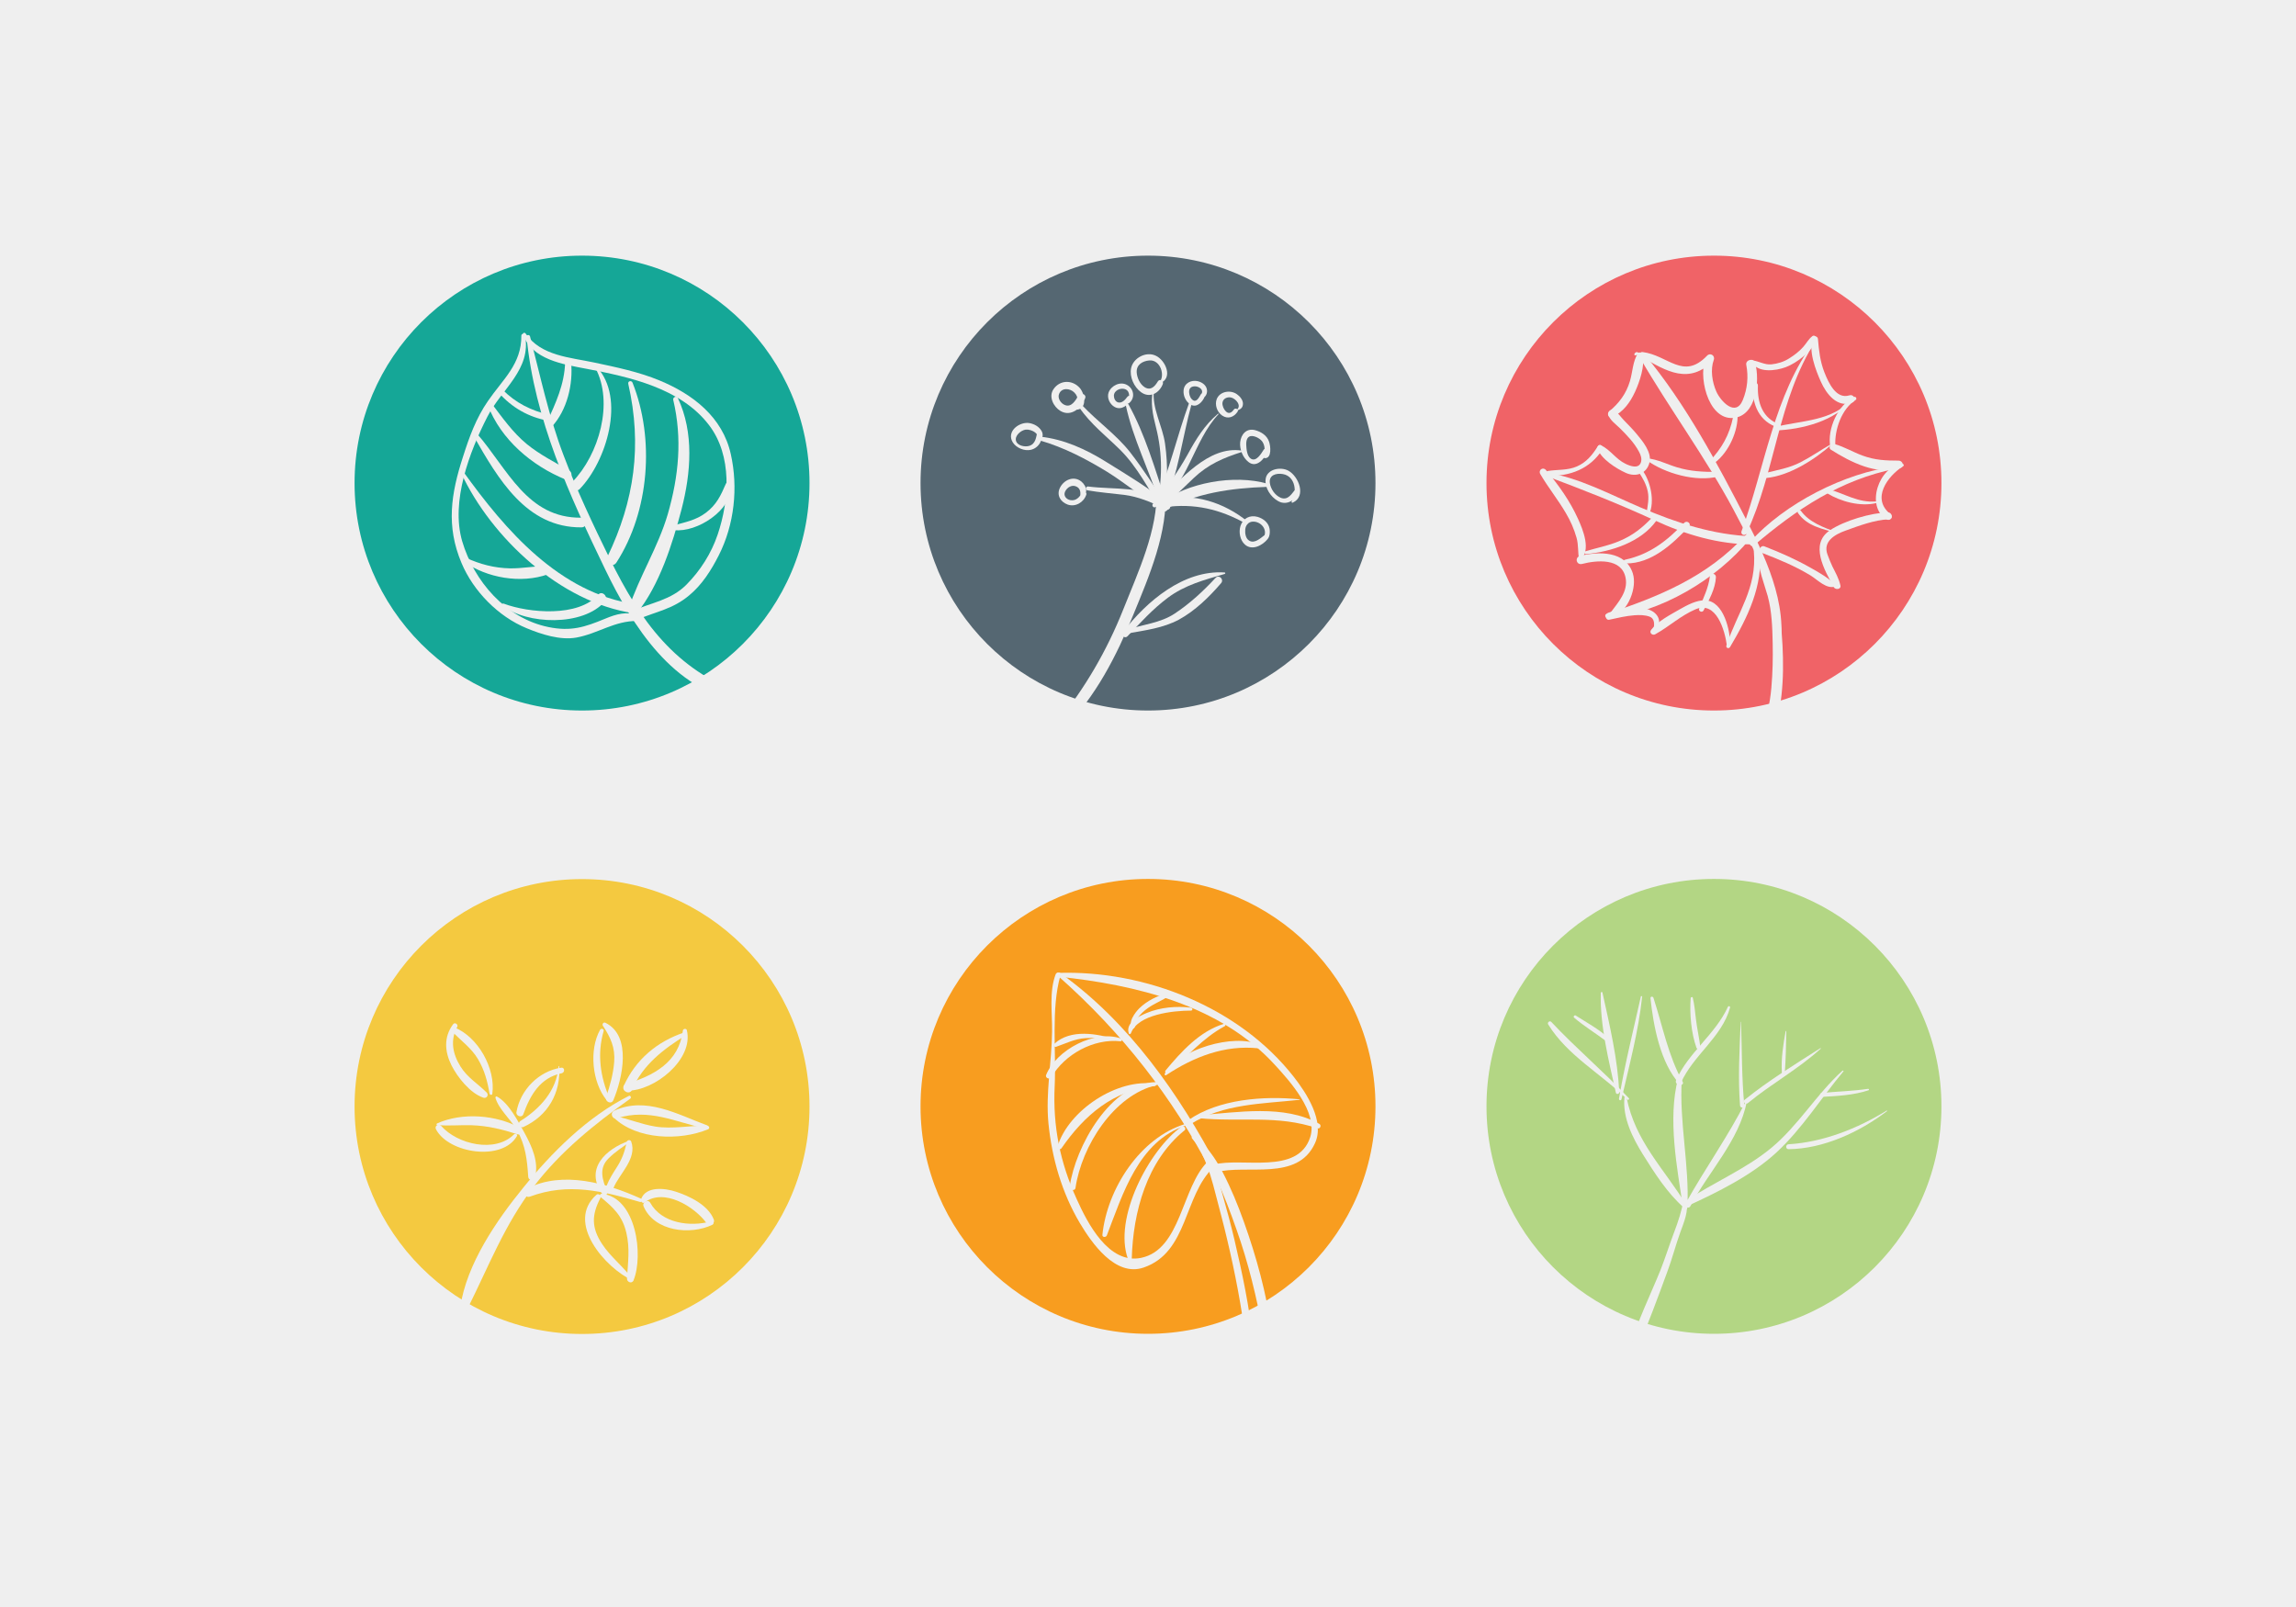 <?xml version="1.0" encoding="UTF-8" standalone="no"?>
<!-- Generator: Adobe Illustrator 19.0.0, SVG Export Plug-In . SVG Version: 6.00 Build 0)  -->

<svg
   version="1.1"
   id="Layer_1"
   x="0px"
   y="0px"
   viewBox="0 0 1400 980"
   style="enable-background:new 0 0 1400 980;"
   xml:space="preserve"
   sodipodi:docname="svg.svg"
   inkscape:version="1.1.2 (0a00cf5339, 2022-02-04)"
   xmlns:inkscape="http://www.inkscape.org/namespaces/inkscape"
   xmlns:sodipodi="http://sodipodi.sourceforge.net/DTD/sodipodi-0.dtd"
   xmlns="http://www.w3.org/2000/svg"
   xmlns:svg="http://www.w3.org/2000/svg"><defs
   id="defs555" /><sodipodi:namedview
   id="namedview553"
   pagecolor="#505050"
   bordercolor="#ffffff"
   borderopacity="1"
   inkscape:pageshadow="0"
   inkscape:pageopacity="0"
   inkscape:pagecheckerboard="1"
   showgrid="false"
   inkscape:zoom="0.76020408"
   inkscape:cx="700.4698"
   inkscape:cy="490"
   inkscape:window-width="3440"
   inkscape:window-height="1369"
   inkscape:window-x="0"
   inkscape:window-y="34"
   inkscape:window-maximized="1"
   inkscape:current-layer="Layer_1" />
<style
   type="text/css"
   id="style2">
	.st0{fill:#EFEFEF;}
	.st1{fill:#F4C940;}
	.st2{fill:#B3D684;}
	.st3{fill:#F89D1F;}
	.st4{fill:#15A797;}
	.st5{fill:#F06367;}
	.st6{fill:#556772;}
</style>
<rect
   class="st0"
   width="1400"
   height="980"
   id="rect4" />
<g
   id="g550">
	<circle
   class="st1"
   cx="354.9"
   cy="674.8"
   r="138.7"
   id="circle6" />
	<circle
   class="st2"
   cx="1045.1"
   cy="674.7"
   r="138.7"
   id="circle8" />
	<circle
   class="st3"
   cx="700"
   cy="674.7"
   r="138.7"
   id="circle10" />
	<circle
   class="st4"
   cx="354.9"
   cy="294.6"
   r="138.7"
   id="circle12" />
	<circle
   class="st5"
   cx="1045.1"
   cy="294.6"
   r="138.7"
   id="circle14" />
	<circle
   class="st6"
   cx="700"
   cy="294.6"
   r="138.7"
   id="circle16" />
	<g
   id="g74">
		<g
   id="g20">
			<path
   class="st0"
   d="M321.1,205.4c4.7,50.1,26.3,97,47.9,141.8c16.6,34.4,41.5,74.1,82.8,80.4c2.9,0.4,4.1-3.4,1.2-4.4     c-41.2-14.7-62.5-44.4-81.2-82.5c-10.2-20.8-20.1-41.7-28.3-63.4c-8.9-23.5-14-47.9-20.3-72.1     C322.9,203.9,320.9,204.1,321.1,205.4L321.1,205.4z"
   id="path18" />
		</g>
		<g
   id="g24">
			<path
   class="st0"
   d="M317.9,204.6c0.2,17.5-11.4,26.8-20.4,40c-7.2,10.4-11.4,22-15.2,34c-7.3,22.5-10.4,42.2-0.9,64.7     c7.2,17.2,22.4,32.7,39.7,39.8c8.9,3.7,20.5,7.5,30.4,5.7c13.1-2.4,23.3-10.3,37.1-10.1c2.1,0,2.4-3,0.5-3.6     c-7.3-2.3-13.1-0.7-20.1,2.2c-12.5,5.2-20.9,7.9-34.6,5.1c-25.9-5.3-45.4-27.9-52.6-52.4c-7-24.1,4.4-54.4,15.4-75.9     c8.6-16.9,27.1-28.8,22.9-49.9C319.7,203.2,317.9,203.5,317.9,204.6L317.9,204.6z"
   id="path22" />
		</g>
		<g
   id="g28">
			<path
   class="st0"
   d="M318.9,204c5.6,15.4,24.6,18.2,38.7,20.9c26.4,5,57.5,11.8,74.7,34.3c14.3,18.7,12.4,45.8,5.3,66.8     c-3.9,11.5-10.5,21.9-19,30.5c-9.5,9.6-21.7,11-33.3,16.2c-3.6,1.6-0.5,6.7,3.1,5.2c11.8-5,21.8-6.4,31.8-14.8     c7.8-6.4,13.5-15.4,18-24.3c9.6-18.8,12-41.5,7.4-61.9c-5-22.5-23.1-36.5-43.5-44.9c-12.5-5.2-26.5-8.1-39.7-10.9     c-14.9-3.2-32.5-4-41.9-17.7C320,202.6,318.5,203,318.9,204L318.9,204z"
   id="path26" />
		</g>
		<g
   id="g32">
			<path
   class="st0"
   d="M344.6,220.8c-0.4,13.7-5.7,24.8-11.2,37c-0.9,1.9,1.5,4.1,3.1,2.4c9.3-10.1,13.1-26,11.7-39.4     C348,218.5,344.7,218.4,344.6,220.8L344.6,220.8z"
   id="path30" />
		</g>
		<g
   id="g36">
			<path
   class="st0"
   d="M363,224.3c11.4,21.3,2.2,52.9-13.9,69.5c-2.8,2.9,1.6,7.3,4.4,4.4c16.2-16.7,28.2-55.4,10.3-74.5     C363.4,223.3,362.8,223.8,363,224.3L363,224.3z"
   id="path34" />
		</g>
		<g
   id="g40">
			<path
   class="st0"
   d="M383.1,234.1c8.5,37.4,3.8,71.2-12.8,105.6c-1.8,3.8,3.3,6.9,5.6,3.3c20.1-31.2,23.4-75.4,9.8-109.6     C385.1,231.8,382.7,232.3,383.1,234.1L383.1,234.1z"
   id="path38" />
		</g>
		<g
   id="g44">
			<path
   class="st0"
   d="M410.5,243.8c5.6,23.7,3.4,46.4-3.3,69.7c-5.9,20.2-17.4,38-23.9,57.8c-0.9,2.7,3,5.1,4.9,2.8     c13.9-17.1,21.9-42.6,27.4-63.6c5.7-22.1,7.7-46.7-2.3-67.8C412.5,241.1,410.2,242.3,410.5,243.8L410.5,243.8z"
   id="path42" />
		</g>
		<g
   id="g48">
			<path
   class="st0"
   d="M411.1,323.3c14,1.5,35-12,35.1-27.3c0-1.8-2.8-2.8-3.6-1c-3.1,7.2-5.7,12.8-12.2,17.7     c-5.9,4.5-12.7,5.8-19.7,7.7C409.1,320.9,409.6,323.2,411.1,323.3L411.1,323.3z"
   id="path46" />
		</g>
		<g
   id="g52">
			<path
   class="st0"
   d="M304.2,239.6c7.9,8.9,17.9,14.7,29.7,16.9c2.2,0.4,3.2-2.9,1-3.5c-11.2-2.7-20.4-7.2-28.6-15.5     C304.9,236.2,302.9,238.2,304.2,239.6L304.2,239.6z"
   id="path50" />
		</g>
		<g
   id="g56">
			<path
   class="st0"
   d="M297.4,247c8,21,26.8,37,47.4,45.4c3.2,1.3,5.1-3.8,2.3-5.4c-8.9-5.2-17.8-9.6-25.9-16.2     c-8.5-7-14.8-16-21.4-24.7C299,244.9,296.8,245.5,297.4,247L297.4,247z"
   id="path54" />
		</g>
		<g
   id="g60">
			<path
   class="st0"
   d="M288.8,265.9c14.9,26,32.1,56,65.8,55.7c3.8,0,3.8-5.9,0-5.9c-33.2,0.5-45.1-29.8-63.8-51.3     C289.8,263.3,288.1,264.7,288.8,265.9L288.8,265.9z"
   id="path58" />
		</g>
		<g
   id="g64">
			<path
   class="st0"
   d="M281.1,288.3c18.5,39.7,60.7,79.1,105,85.6c3.5,0.5,5-4.8,1.5-5.4c-46.5-6.8-79.4-45.1-105.2-81     C281.8,286.8,280.7,287.4,281.1,288.3L281.1,288.3z"
   id="path62" />
		</g>
		<g
   id="g68">
			<path
   class="st0"
   d="M282.7,342.4c14,10.1,35,13.7,51.5,7.8c2.7-0.9,2.4-5.1-0.7-5.1c-7.5,0.1-14.9,1.6-22.5,1.5     c-9.6-0.2-18.3-2.5-27-6.5C282.5,339.4,281.3,341.4,282.7,342.4L282.7,342.4z"
   id="path66" />
		</g>
		<g
   id="g72">
			<path
   class="st0"
   d="M306.3,369.3c15,11.7,49.2,12.8,62.5-2.5c2.5-2.8-1.7-7-4.1-4.1c-12,13.8-42.2,11.2-57.6,5.4     C306.3,367.8,305.7,368.9,306.3,369.3L306.3,369.3z"
   id="path70" />
		</g>
	</g>
	<g
   id="g164">
		<g
   id="g78">
			<path
   class="st0"
   d="M384.3,670c-21.9,15.6-42.3,32-58.8,53.5C307.5,747,298,772.3,285,798.2c-1.2,2.3-4.7,1.3-4.3-1.3     c3.8-25.9,21.9-52.4,38.1-72.3c17.7-21.9,39.3-43.5,64.7-56.3C384.4,667.8,385.2,669.4,384.3,670L384.3,670z"
   id="path76" />
		</g>
		<g
   id="g82">
			<path
   class="st0"
   d="M418.8,628.2c4.4,17.9-20,37.3-36.4,36.9c-2.1-0.1-3.3-3.2-0.9-3.9c17.1-5.3,32.4-13.2,34.9-32.7     C416.5,627.3,418.5,627,418.8,628.2L418.8,628.2z"
   id="path80" />
		</g>
		<g
   id="g86">
			<path
   class="st0"
   d="M418.2,631.3c-13.7,8.5-26.3,18.1-32.8,33.3c-1.4,3.3-6.5,0.9-5.1-2.3c7.2-16.1,20.4-27.2,37-32.7     C418.4,629.2,419.2,630.7,418.2,631.3L418.2,631.3z"
   id="path84" />
		</g>
		<g
   id="g90">
			<path
   class="st0"
   d="M369.1,623.7c16.5,8,10.3,34.4,4.9,47.2c-1.2,2.9-5.4,0.9-4.4-2c2.4-6.9,4.3-13.9,4.9-21.2     c0.7-8.9-2.2-15-6.9-22.2C367,624.5,368,623.2,369.1,623.7L369.1,623.7z"
   id="path88" />
		</g>
		<g
   id="g94">
			<path
   class="st0"
   d="M369.9,670.9c-8.9-10.8-10.8-30.7-4-42.9c0.6-1.1,2.5-0.6,2.2,0.7c-4.1,13.9-2.1,28.2,3.7,41.3     C372.3,671.1,370.6,671.8,369.9,670.9L369.9,670.9z"
   id="path92" />
		</g>
		<g
   id="g98">
			<path
   class="st0"
   d="M430.5,688.3c-19-4.1-34.5-12.5-54.2-6.4c-3.1,1-4.6-3.3-1.7-4.6c19.3-8.8,38.5,2.3,56.6,9     C432.3,686.7,431.7,688.6,430.5,688.3L430.5,688.3z"
   id="path96" />
		</g>
		<g
   id="g102">
			<path
   class="st0"
   d="M374.8,680.5c8.4,1.8,16.2,5.1,24.7,6.5c10.6,1.7,21.1-0.7,31.7-0.5c1.3,0,1.8,1.7,0.5,2.2     c-17.2,7.1-43.4,6.4-57.4-7.1C374,681.1,374.2,680.4,374.8,680.5L374.8,680.5z"
   id="path100" />
		</g>
		<g
   id="g106">
			<path
   class="st0"
   d="M303,668.7c7.3,3.9,13.1,15.5,17,22.5c4.3,7.9,8.6,17.3,6.3,26.6c-0.6,2.2-4,2.4-4.2-0.1     c-0.7-10.4-1.6-19.2-6.9-28.5c-3.6-6.4-11.1-12.7-13.1-19.7C302,669,302.5,668.4,303,668.7L303,668.7z"
   id="path104" />
		</g>
		<g
   id="g110">
			<path
   class="st0"
   d="M390.3,733c-23-6.7-43.8-11.9-67.1-3.3c-3.3,1.2-4.8-3.4-1.8-4.9c21.9-11,48.5-3.3,69.5,6.2     C391.9,731.5,391.4,733.3,390.3,733L390.3,733z"
   id="path108" />
		</g>
		<g
   id="g114">
			<path
   class="st0"
   d="M341,650.3c1,16.2-6.8,30.1-21.9,37c-2.1,0.9-3.8-2.3-1.9-3.6c12-7.5,22.3-18.6,23.4-33.5     C340.6,650,341,650.1,341,650.3L341,650.3z"
   id="path112" />
		</g>
		<g
   id="g118">
			<path
   class="st0"
   d="M342.5,654.5c-13.2,2.7-19.2,13.4-23.4,25c-0.9,2.4-4.6,1.1-4.2-1.3c2.4-13.6,13.6-25,27.3-27.1     C344.4,650.8,344.6,654,342.5,654.5L342.5,654.5z"
   id="path116" />
		</g>
		<g
   id="g122">
			<path
   class="st0"
   d="M298.5,666.9c-1.3-7.6-3.1-14.4-7.1-21.1c-4.1-6.9-10.6-11.3-15.9-17c-1-1.1-0.1-2.9,1.5-2.3     c14.5,5.8,25.3,25.1,23.2,40.5C300.1,668,298.7,667.8,298.5,666.9L298.5,666.9z"
   id="path120" />
		</g>
		<g
   id="g126">
			<path
   class="st0"
   d="M278.8,626.2c-4.4,8.2-2.8,16.5,2,24.2c4.2,6.8,10.5,10.4,15.9,15.8c1.6,1.6,0,3.9-2,3.2     c-8-2.7-15.7-12.4-19.4-19.7c-4.2-8.5-4.8-17.3,1-25.1C277.3,623.2,279.6,624.7,278.8,626.2L278.8,626.2z"
   id="path124" />
		</g>
		<g
   id="g130">
			<path
   class="st0"
   d="M315.2,692.8c-8.9,15.6-41.5,10.6-49.3-4c-1.2-2.1,1.5-4,3.1-2.2c9.8,11.2,33,16.8,44.5,5.1     C314.3,691,315.8,691.8,315.2,692.8L315.2,692.8z"
   id="path128" />
		</g>
		<g
   id="g134">
			<path
   class="st0"
   d="M266.5,685.1c15.4-6.9,36.1-5.3,50.8,2.8c2.4,1.3,0.8,4.6-1.8,3.8c-9.3-3-18.2-5.2-28-5.5     c-7-0.2-13.9,0.5-20.9-0.1C266,686.1,266.1,685.3,266.5,685.1L266.5,685.1z"
   id="path132" />
		</g>
		<g
   id="g138">
			<path
   class="st0"
   d="M372.2,723.6c-1,0.3-1.7,0.2-2.7-0.2c-0.3-0.1-0.1-0.5,0.2-0.4c0.8,0.4,1.4,0.6,2.4,0.3     C372.2,723.3,372.4,723.6,372.2,723.6L372.2,723.6z"
   id="path136" />
		</g>
		<g
   id="g142">
			<path
   class="st0"
   d="M370.1,722.6c1.5-3.7,3.6-7,5.7-10.3c3.4-5.2,5.1-9.7,6.3-15.8c0.3-1.4,2.3-1.7,2.8-0.3     c3.7,10.4-7.2,19.5-10.8,28.2C373,727.1,369,725.2,370.1,722.6L370.1,722.6z"
   id="path140" />
		</g>
		<g
   id="g146">
			<path
   class="st0"
   d="M384.1,696.3c-4.3,3.1-9.1,6.2-12.9,10c-6.4,6.2-3.8,13.2-1,20.4c0.7,1.8-1.8,3.1-2.9,1.5     c-11.1-15.5,2.2-27.6,16.5-32.6C384.2,695.5,384.5,696,384.1,696.3L384.1,696.3z"
   id="path144" />
		</g>
		<g
   id="g150">
			<path
   class="st0"
   d="M390.9,731.3c2.9-8.2,14.8-6.7,21.1-4.6c8.4,2.7,19.7,8.1,23.2,16.9c1.1,2.7-2.7,4.5-4.4,2.3     c-7.3-10.1-26.1-21.6-37.7-12.6C391.8,734.2,390.4,732.6,390.9,731.3L390.9,731.3z"
   id="path148" />
		</g>
		<g
   id="g154">
			<path
   class="st0"
   d="M434.4,746.9c-13.5,6.5-35.5,4.1-42-11.3c-1-2.4,2.8-4.5,4.1-2.1c6.9,12.5,24.3,14.9,37.1,11.3     C435,744.3,435.7,746.2,434.4,746.9L434.4,746.9z"
   id="path152" />
		</g>
		<g
   id="g158">
			<path
   class="st0"
   d="M367,728c21,2.2,25.5,37.6,19.3,52.8c-1,2.4-4.2,1-4-1.2c0.6-9.6,1.9-18.3-0.4-27.9     c-2.4-10.3-8-15.4-15.8-21.8C365.2,729.2,366,727.9,367,728L367,728z"
   id="path156" />
		</g>
		<g
   id="g162">
			<path
   class="st0"
   d="M385.7,780.9c-16.5-7.6-41.1-35.4-22-52.3c1.2-1.1,3.1,0.6,2.4,2c-5.4,10.3-5.5,18.1,1,28     c5.3,8.1,13.3,14,18.9,21.9C386.3,780.7,386,781,385.7,780.9L385.7,780.9z"
   id="path160" />
		</g>
	</g>
	<g
   id="g238">
		<g
   id="g168">
			<path
   class="st0"
   d="M646.6,593.5c41.7,29.8,72.5,73.8,96.1,118.7c1.4,2.7-2.6,5-4,2.4c-24.1-45.9-54.6-85-93.4-119.3     C644.3,594.4,645.6,592.7,646.6,593.5L646.6,593.5z"
   id="path166" />
		</g>
		<g
   id="g172">
			<path
   class="st0"
   d="M646.6,594.9c-5.8,20.2-2.5,46.4-3.5,67.3c-1.2,24.7,3.3,46.7,13.4,69c6.6,14.7,19.5,39.9,39.2,35.9     c24.6-5,24.8-43.4,40.8-58.8c2.3-2.2,5.8,1.3,3.5,3.5c-18.4,17.4-15.4,51.9-42.7,61.2c-17.2,5.9-31.7-15.1-38.9-27.2     c-10.9-18.4-17-39.5-19.1-60.7c-1.8-18.7,2-37.2,2.2-55.9c0.2-11.4-1.9-24.2,2.2-35.1C644.5,592.4,647.2,593,646.6,594.9     L646.6,594.9z"
   id="path170" />
		</g>
		<g
   id="g176">
			<path
   class="st0"
   d="M645.2,593.3c53.2-1.7,110.5,21,143.6,63.3c7.8,9.9,19.2,27.3,13,40.6c-10.7,23.5-41.5,12.6-60.5,17.7     c-3.1,0.8-4.4-3.9-1.3-4.7c17.4-4.6,51.4,6.6,58.9-16.7c4.9-15.2-12.7-34.5-21.8-44.4c-33.4-36.3-84.6-48.6-131.9-53.5     C643.7,595.5,643.6,593.3,645.2,593.3L645.2,593.3z"
   id="path174" />
		</g>
		<g
   id="g180">
			<path
   class="st0"
   d="M683.2,635c-16.3-1.8-34,7.9-42.1,21.9c-1,1.7-4,0.5-3.2-1.4c6.2-15.3,29.7-27.7,45.6-22.2     C684.3,633.6,684.3,635.1,683.2,635L683.2,635z"
   id="path178" />
		</g>
		<g
   id="g184">
			<path
   class="st0"
   d="M680.8,634.2c-6.3-1.2-12.4-1.5-18.9-1.1c-6.6,0.4-11.9,3.2-18,5.3c-1,0.3-1.8-1.1-1.1-1.8     c10-9.3,26.3-6.3,38-2.6C681,634,680.9,634.3,680.8,634.2L680.8,634.2z"
   id="path182" />
		</g>
		<g
   id="g188">
			<path
   class="st0"
   d="M688.3,630.2c-2.2-6.5,6.2-10.5,11-12.5c8.2-3.4,18.1-4.3,26.9-3.2c1.1,0.1,1.2,1.8,0,1.8     c-10.6,0-32.4,2.2-36.6,13.8C689.3,630.8,688.5,630.8,688.3,630.2L688.3,630.2z"
   id="path186" />
		</g>
		<g
   id="g192">
			<path
   class="st0"
   d="M691.2,627.1c-4.5-2.8,1.3-10.1,3.6-12.3c4.4-4.3,11.3-7.9,17.3-9.1c1-0.2,1.6,1.1,0.7,1.7     c-4.1,2.7-8.8,4.5-12.8,7.3c-2.4,1.7-4.7,3.7-6.3,6.2c-1.2,1.8-0.9,4.3-2.1,6C691.5,627.1,691.3,627.2,691.2,627.1L691.2,627.1z"
   id="path190" />
		</g>
		<g
   id="g196">
			<path
   class="st0"
   d="M710.8,652.7c9.5-11.4,20.7-23.8,35.4-28.3c0.9-0.3,1.4,1,0.6,1.4c-13.6,7.3-22.8,18.6-34.4,28.4     C711.2,655.2,709.8,653.8,710.8,652.7L710.8,652.7z"
   id="path194" />
		</g>
		<g
   id="g200">
			<path
   class="st0"
   d="M710.2,654.8c8.7-14.9,42.2-24.8,57.7-17.7c1,0.5,0.5,2.3-0.6,2.2c-20.5-2.2-39.4,5.2-56.3,16.4     C710.5,656,709.9,655.3,710.2,654.8L710.2,654.8z"
   id="path198" />
		</g>
		<g
   id="g204">
			<path
   class="st0"
   d="M705.3,661.7c-26.2,6.1-45.8,37.3-49.5,62.7c-0.3,2.3-3.8,1.3-3.5-1c3.4-23.9,24.8-63.1,52.7-63.5     C706.1,659.9,706.3,661.4,705.3,661.7L705.3,661.7z"
   id="path202" />
		</g>
		<g
   id="g208">
			<path
   class="st0"
   d="M704.3,662.3c-25.5,2.5-43.1,17.8-57.1,38c-0.8,1.1-2.8,0.5-2.4-1c6.6-22.2,36.7-42,59.6-38.3     C705.2,661.1,704.9,662.2,704.3,662.3L704.3,662.3z"
   id="path206" />
		</g>
		<g
   id="g212">
			<path
   class="st0"
   d="M722.3,689.3c-23.1,18.7-31.4,49.9-32.2,78.2c0,1.4-1.8,1.5-2.3,0.3c-9.1-24.8,12.8-66.5,32.7-80.8     C721.9,686.1,723.6,688.3,722.3,689.3L722.3,689.3z"
   id="path210" />
		</g>
		<g
   id="g216">
			<path
   class="st0"
   d="M723,686.4c-28.9,9.6-38.4,41.9-48.1,67c-0.5,1.3-2.9,1.3-2.7-0.4c2.9-28.1,23.1-59.3,50.6-67.6     C723.4,685.2,723.6,686.2,723,686.4L723,686.4z"
   id="path214" />
		</g>
		<g
   id="g220">
			<path
   class="st0"
   d="M731,680.1c23.6-1.7,51.9-6.8,73.5,5.3c1.4,0.8,0.5,3.2-1.1,2.7c-24.6-8.4-47.3-3.7-72.4-6.2     C729.8,681.8,729.8,680.2,731,680.1L731,680.1z"
   id="path218" />
		</g>
		<g
   id="g224">
			<path
   class="st0"
   d="M792.4,670.7c-22.9,2.5-46.2,2.3-66.4,14.8c-1.5,1-2.9-1.4-1.4-2.4c18.5-12.9,46-14.9,67.8-12.7     C792.6,670.4,792.6,670.6,792.4,670.7L792.4,670.7z"
   id="path222" />
		</g>
		<g
   id="g228">
			<path
   class="st0"
   d="M726.9,694.3c6.3,6.9,10.8,15.9,14.7,24.3c4.7,10.1,8.6,20.5,12.3,31c7.3,20.5,12.4,41.7,16.3,63.1     c0.6,3.5,5.7,1.9,5.2-1.4c-3.2-22.5-9.2-44.6-16.9-66.1c-3.7-10.4-7.9-20.6-13-30.4c-4.6-8.7-9.6-16.1-17.5-21.9     C727.1,692.3,726.2,693.6,726.9,694.3L726.9,694.3z"
   id="path226" />
		</g>
		<g
   id="g232">
			<path
   class="st0"
   d="M734.6,703.5c0,0.4,0,0.7,0,1.1c0,0.1,0.1,0.1,0.1,0C734.7,704.2,734.7,703.9,734.6,703.5     C734.7,703.4,734.6,703.4,734.6,703.5L734.6,703.5z"
   id="path230" />
		</g>
		<g
   id="g236">
			<path
   class="st0"
   d="M733.3,704.5c3.7,7.8,6,16.1,8.1,24.4c2.3,8.9,4.7,17.7,6.8,26.7c4.9,20.6,8.9,41.4,11.5,62.5     c0.3,2.7,4.6,2.8,4.3,0c-2.1-20.9-6.5-41.6-11.3-62.1c-2.2-9.4-4.8-18.8-7.4-28.1c-2.3-8.5-5.2-17-10.5-24.2     C734.2,702.6,732.8,703.4,733.3,704.5L733.3,704.5z"
   id="path234" />
		</g>
	</g>
	<g
   id="g308">
		<g
   id="g242">
			<path
   class="st0"
   d="M1110.2,639.5c-13.7,12.5-30.1,21.4-44.4,33.2c-1.4,1.2-3.5-0.9-2-2c14.5-11.7,30.5-21.5,46.2-31.5     C1110.1,639.1,1110.4,639.4,1110.2,639.5L1110.2,639.5z"
   id="path240" />
		</g>
		<g
   id="g246">
			<path
   class="st0"
   d="M1061.6,623.2c0.6,17,0.4,34.1,2,51c0.2,1.7-2.5,1.7-2.6,0c-1.3-17.1-0.3-33.9,0.4-51     C1061.4,623.1,1061.6,623.1,1061.6,623.2L1061.6,623.2z"
   id="path244" />
		</g>
		<g
   id="g250">
			<path
   class="st0"
   d="M1065.1,671.8c-4.4,23.5-23.6,43.1-34.4,63.8c-1,1.9-3.9,0.2-2.9-1.7c11.8-21.2,25.8-40.7,36.8-62.4     C1064.7,671.3,1065.1,671.5,1065.1,671.8L1065.1,671.8z"
   id="path248" />
		</g>
		<g
   id="g254">
			<path
   class="st0"
   d="M1054.9,614.5c-4.9,18-22.6,29.1-30,46c-0.9,2-3.8,0.3-2.9-1.7c7.5-17,23.9-27.9,31.6-44.8     C1054,613.2,1055.2,613.7,1054.9,614.5L1054.9,614.5z"
   id="path252" />
		</g>
		<g
   id="g258">
			<path
   class="st0"
   d="M1024.3,661.2c-11.9-12.7-16.2-35.9-17.9-52.5c-0.1-1.1,1.5-1.2,1.8-0.2c5.7,17.5,8.9,35.1,17.9,51.4     C1026.7,661,1025.2,662.2,1024.3,661.2L1024.3,661.2z"
   id="path256" />
		</g>
		<g
   id="g262">
			<path
   class="st0"
   d="M1025.5,658c-1.7,26.4,4.7,52.3,3.4,78.5c-0.1,1.4-2.4,1.9-2.6,0.3c-3.7-24.9-9.5-54.4-3.1-79.1     C1023.5,656.4,1025.6,656.7,1025.5,658L1025.5,658z"
   id="path260" />
		</g>
		<g
   id="g266">
			<path
   class="st0"
   d="M1032.2,608.5c1,4.3,1.4,8.6,1.9,13c0.7,5.8,2,11.4,2.7,17.1c0.2,1.4-2,1.5-2.4,0.3     c-3.2-9-4.2-20.7-3.5-30.2C1031,608,1032.1,607.7,1032.2,608.5L1032.2,608.5z"
   id="path264" />
		</g>
		<g
   id="g270">
			<path
   class="st0"
   d="M1089.2,628.9c-0.1,8.4-0.3,16.7-0.9,25.1c-0.1,1.1-1.7,1.1-1.8,0c-0.5-8.5,0.8-16.8,2.3-25.1     C1088.9,628.6,1089.2,628.7,1089.2,628.9L1089.2,628.9z"
   id="path268" />
		</g>
		<g
   id="g274">
			<path
   class="st0"
   d="M1001.3,607.9c-2.2,21-7.9,41.9-12.6,62.5c-0.2,1-1.7,0.6-1.5-0.4c3.5-20.8,8.7-41.5,13.3-62.2     C1000.5,607.2,1001.4,607.4,1001.3,607.9L1001.3,607.9z"
   id="path272" />
		</g>
		<g
   id="g278">
			<path
   class="st0"
   d="M977.1,605.3c4.3,19.6,9.4,40.7,10.2,60.8c0.1,1.2-1.8,1.4-2,0.3c-4.3-19.4-9.8-41-9.2-60.9     C976.1,604.9,977,604.7,977.1,605.3L977.1,605.3z"
   id="path276" />
		</g>
		<g
   id="g282">
			<path
   class="st0"
   d="M960.8,619.3c6.7,4.3,14,8.2,19.9,13.6c1,0.9-0.4,2.8-1.5,1.9c-6.4-4.8-13.3-9-19.4-14.2     C959.1,620,960.1,618.8,960.8,619.3L960.8,619.3z"
   id="path280" />
		</g>
		<g
   id="g286">
			<path
   class="st0"
   d="M945.9,623.2c15.2,16.2,32.1,30.4,47.3,46.5c0.5,0.6-0.3,1.4-0.9,0.9c-15.7-15.7-36.4-26.6-48.3-45.9     C943.3,623.5,945,622.2,945.9,623.2L945.9,623.2z"
   id="path284" />
		</g>
		<g
   id="g290">
			<path
   class="st0"
   d="M991.8,669.2c5.3,27,22.9,43.5,36.7,66c0.7,1.1-0.8,2.1-1.7,1.3c-10.1-8.8-18.1-21.4-25.1-32.6     c-6.3-10.2-12.3-22.2-11.2-34.4C990.6,668.7,991.6,668.4,991.8,669.2L991.8,669.2z"
   id="path288" />
		</g>
		<g
   id="g294">
			<path
   class="st0"
   d="M1124,653.4c-13.7,16.4-25.1,34.9-40.9,49.5c-15.1,13.9-35.5,24-54,32.5c-1.8,0.8-3.3-1.6-1.6-2.7     c17.2-11.7,36.4-19.3,52.6-32.7c16.4-13.6,27.5-32.7,43.3-47C1123.9,652.6,1124.3,653.1,1124,653.4L1124,653.4z"
   id="path292" />
		</g>
		<g
   id="g298">
			<path
   class="st0"
   d="M1139.3,664.9c-9.1,3-18.9,3.5-28.4,4c-1.6,0.1-1.5-2.3,0-2.4c9.4-0.9,18.8-1.1,28.2-2.5     C1139.6,664,1139.9,664.7,1139.3,664.9L1139.3,664.9z"
   id="path296" />
		</g>
		<g
   id="g302">
			<path
   class="st0"
   d="M1150.6,677.6c-16.6,12.7-38.7,23-60,23.2c-2,0-1.9-2.9,0-3c20.8-1.2,42.2-9.6,59.7-20.5     C1150.6,677.1,1150.8,677.4,1150.6,677.6L1150.6,677.6z"
   id="path300" />
		</g>
		<g
   id="g306">
			<path
   class="st0"
   d="M1026.6,731.6c-1.2,7-3.3,13.3-5.8,19.9c-2.9,7.6-5.3,15.4-8.3,23c-6.2,15.4-13.9,30.6-18.4,46.7     c-0.7,2.4,3.1,4.2,4.2,1.8c6.6-15.5,12.5-31.5,18.3-47.3c3-8,5.1-16.3,8-24.3c2.2-6.1,5.3-13.1,3.6-19.7     C1027.9,730.9,1026.7,730.8,1026.6,731.6L1026.6,731.6z"
   id="path304" />
		</g>
	</g>
	<g
   id="g450">
		<g
   id="g312">
			<path
   class="st0"
   d="M1083.8,403.2c8.2-29.7-5.3-59.6-18.7-85.7c-17.9-34.9-37.3-71.4-62.5-101.6c-1.4-1.7-3.9,0.1-2.8,2     c18.2,31.4,39.9,60.6,57.1,92.7c15.8,29.5,29.3,57.9,24.9,92.2C1081.7,404.2,1083.5,404.4,1083.8,403.2L1083.8,403.2z"
   id="path310" />
		</g>
		<g
   id="g316">
			<path
   class="st0"
   d="M980.2,376.8c31.8-2.7,67-23.7,86.8-48.2c1.4-1.8-1.2-3.8-2.7-2.2c-23.4,25.5-52.7,37.4-84.7,48     C978.2,374.8,978.8,376.9,980.2,376.8L980.2,376.8z"
   id="path314" />
		</g>
		<g
   id="g320">
			<path
   class="st0"
   d="M941.8,289.9c22.8,8.5,44.9,17.2,67.1,27.4c18.8,8.7,38.9,14.7,59.8,14.7c2.8,0,2.8-4.8,0.1-4.9     c-24.3-0.9-46.4-8.2-68.6-17.7c-18.6-7.9-37.6-18.3-57.8-21.3C941.3,288,940.8,289.5,941.8,289.9L941.8,289.9z"
   id="path318" />
		</g>
		<g
   id="g324">
			<path
   class="st0"
   d="M1004,280.6c11.1,8.1,30.2,13.5,43.7,10c1.7-0.4,0.8-2.8-0.7-2.8c-8.6,0-16.1-0.3-24.4-2.8     c-6-1.8-11.9-4.9-18.2-5.5C1003.9,279.6,1003.5,280.3,1004,280.6L1004,280.6z"
   id="path322" />
		</g>
		<g
   id="g328">
			<path
   class="st0"
   d="M1044,283.3c8.9-5.6,15.2-18.4,15.5-28.7c0.1-1.7-2.3-2.2-2.7-0.4c-2.3,11.1-6.8,19.1-14.6,27.3     C1041.2,282.5,1042.8,284,1044,283.3L1044,283.3z"
   id="path326" />
		</g>
		<g
   id="g332">
			<path
   class="st0"
   d="M1106.7,207.6c-25.2,33.2-30.6,78-44.8,116.4c-0.7,2,2.1,3.2,3,1.3c17.9-38,19-81.4,42.2-117.5     C1107.2,207.7,1106.9,207.4,1106.7,207.6L1106.7,207.6z"
   id="path330" />
		</g>
		<g
   id="g336">
			<path
   class="st0"
   d="M1155.9,284.4c-31.1,3.9-67.7,22.6-88.7,46c-1.2,1.3,0.8,3.5,2.2,2.3c25.9-22,52.7-40.2,86.7-46.9     C1156.9,285.5,1156.8,284.3,1155.9,284.4L1155.9,284.4z"
   id="path334" />
		</g>
		<g
   id="g340">
			<path
   class="st0"
   d="M1085.3,258.9c-10.6-3.7-13.8-13.3-13.4-23.8c0.1-2.1-3.2-2.6-3.2-0.5c-0.4,12,3.8,22.8,16.1,26.3     C1085.9,261.3,1086.4,259.3,1085.3,258.9L1085.3,258.9z"
   id="path338" />
		</g>
		<g
   id="g344">
			<path
   class="st0"
   d="M1129.2,243.2c-11.6,13.9-31.1,13.1-47.2,17.3c-1.2,0.3-0.6,2.1,0.5,2c15.8-0.5,37.1-5.7,46.9-19.2     C1129.5,243.2,1129.3,243,1129.2,243.2L1129.2,243.2z"
   id="path342" />
		</g>
		<g
   id="g348">
			<path
   class="st0"
   d="M1117.1,270.5c-6.5,3.7-12.6,8-19.2,11.4c-7,3.6-14.1,4.7-21.6,6.6c-1.8,0.5-1,3.2,0.7,3     c14.3-1.4,29.8-11.4,40.3-20.8C1117.5,270.6,1117.3,270.4,1117.1,270.5L1117.1,270.5z"
   id="path346" />
		</g>
		<g
   id="g352">
			<path
   class="st0"
   d="M1143.9,305.8c-10.9,0.9-18.7-4.6-28.7-7.4c-1.3-0.4-2.2,1.7-1.1,2.4c8.3,5.1,20.2,8.3,29.9,6     C1144.7,306.6,1144.6,305.7,1143.9,305.8L1143.9,305.8z"
   id="path350" />
		</g>
		<g
   id="g356">
			<path
   class="st0"
   d="M1120,324.6c-7.8-2.8-16.9-6.1-21.9-13.1c-0.8-1.2-2.6,0.1-1.8,1.3c5.6,8.1,14.8,9.7,23.6,12.2     C1120.1,325.2,1120.3,324.7,1120,324.6L1120,324.6z"
   id="path354" />
		</g>
		<g
   id="g360">
			<path
   class="st0"
   d="M1038.8,372.2c3.3-6.4,7.1-12.9,7.5-20.2c0.1-2.4-3.4-3-3.7-0.5c-0.8,7-4,13.1-6.5,19.6     C1035.4,372.8,1038,373.9,1038.8,372.2L1038.8,372.2z"
   id="path358" />
		</g>
		<g
   id="g364">
			<path
   class="st0"
   d="M991.3,343.6c15.7,0.2,28.5-11.8,38.6-22.5c1.6-1.7-1.2-4-2.9-2.3c-10.5,11-20.9,19.2-36,22.5     C989.5,341.5,989.7,343.5,991.3,343.6L991.3,343.6z"
   id="path362" />
		</g>
		<g
   id="g368">
			<path
   class="st0"
   d="M967.1,337.9c15.3-1.4,33.6-7.3,42.9-20.4c1.2-1.7-1.1-3.6-2.5-2c-6.1,6.4-12,11.1-20.2,14.5     c-6.6,2.8-13.7,4.1-20.6,6.2C965.7,336.5,966.1,338,967.1,337.9L967.1,337.9z"
   id="path366" />
		</g>
		<g
   id="g372">
			<path
   class="st0"
   d="M999.3,288c2.4,3.6,4.5,7.3,5.4,11.6c1,4.6-0.1,8.9-0.7,13.4c-0.1,1,1.2,1.3,1.6,0.5     c3.6-7.7,0.8-20.4-4.3-26.9C1000.4,285.2,998.4,286.6,999.3,288L999.3,288z"
   id="path370" />
		</g>
		<g
   id="g376">
			<path
   class="st0"
   d="M1006.7,218.7c0.5,0.2,1,0.4,1.5,0.6c0.2,0.1,0.3-0.2,0.1-0.3c-0.5-0.2-1-0.5-1.5-0.7     C1006.6,218.2,1006.4,218.6,1006.7,218.7L1006.7,218.7z"
   id="path374" />
		</g>
		<g
   id="g380">
			<path
   class="st0"
   d="M997.8,216.5c0.1-0.1,0.3-0.1,0.4,0c1,0.2,1.2-1.2,0.5-1.6c-0.9-0.5-1.7,0.1-2.1,0.9     C996.3,216.6,997.2,217.1,997.8,216.5L997.8,216.5z"
   id="path378" />
		</g>
		<g
   id="g384">
			<path
   class="st0"
   d="M943.8,290.2c13.7,0.3,25.7-4.3,33.2-15.9c1.2-1.9-1.5-4.2-2.7-2.2c-3.3,5.3-7,9.9-12.9,12.4     c-5.5,2.4-11.7,1.8-17.5,2.7C942.3,287.4,942.1,290.1,943.8,290.2L943.8,290.2z"
   id="path382" />
		</g>
		<g
   id="g388">
			<path
   class="st0"
   d="M974.1,273.7c2.3,6.3,11.5,12.1,17.3,14.7c6.2,2.8,12.8,0.4,14.4-6.4c1.5-6.2-4.3-13.1-7.9-17.4     c-2.4-2.9-5.1-5.6-7.7-8.3c-1.9-1.9-3.8-5-6.3-6.2c-1.6-0.7-3.4,0.7-3.2,2.4c0.3,3.3,4.8,6.4,7,8.6c4.3,4.3,8.8,8.9,11.7,14.4     c1.1,2,1.9,4.4,1.1,6.6c-1.5,4.1-6.8,2-9.4,0.7c-5.7-2.7-9.3-8.6-14.8-11.2C975,271,973.6,272.4,974.1,273.7L974.1,273.7z"
   id="path386" />
		</g>
		<g
   id="g392">
			<path
   class="st0"
   d="M983.1,254.4c6.7-3.2,10.8-8.8,13.9-15.5c2.8-6.1,6.1-15.9,4.6-22.4c-0.3-1.2-2.1-2.3-3-0.9     c-3,4.9-3.1,11.2-4.7,16.7c-2.3,7.8-6.6,13.5-12.7,18.6C979.6,252.3,980.9,255.4,983.1,254.4L983.1,254.4z"
   id="path390" />
		</g>
		<g
   id="g396">
			<path
   class="st0"
   d="M1000.7,217.4c15.6,9.3,29.5,17.3,43.9,2.5c-1.4-0.8-2.8-1.7-4.1-2.5c-5.5,10.5,0.5,38.5,16.1,37.5     c14.5-0.9,16.6-22.9,13.6-33.7c-0.9-3.1-6-1.8-5.4,1.3c1.4,7.3,0.7,14.5-2.1,21.4c-4.4,10.8-13.6,0.6-16.1-5     c-2.6-5.8-3.8-13.5-1.6-19.5c0.9-2.6-2.2-4.5-4.1-2.5c-14.5,15.2-23.8-0.3-39.3-2.2C999.8,214.4,999.4,216.6,1000.7,217.4     L1000.7,217.4z"
   id="path394" />
		</g>
		<g
   id="g400">
			<path
   class="st0"
   d="M1067.9,220.5c3.7,7.2,14.8,5.7,21,3.4c6.6-2.5,17.1-10.1,18.5-17.5c0.2-1.3-1.3-2.2-2.3-1.4     c-2.3,1.7-3.7,4.5-5.6,6.6c-2.5,2.8-5.4,5-8.6,7c-3.3,2.1-7,3.2-10.8,3.6c-4.2,0.4-7.6-2-11.5-2.4     C1068.1,219.7,1067.7,220.1,1067.9,220.5L1067.9,220.5z"
   id="path398" />
		</g>
		<g
   id="g404">
			<path
   class="st0"
   d="M1105.5,206c-3.1,7.6,1.7,19.9,4.8,26.8c3.3,7.4,10,16.2,19.1,12.7c2.9-1.1,1.2-5.3-1.7-4.4     c-8.2,2.6-12.8-7.9-15.2-13.9c-2.7-6.8-3.4-13.5-4-20.6C1108.2,204.9,1106,204.6,1105.5,206L1105.5,206z"
   id="path402" />
		</g>
		<g
   id="g408">
			<path
   class="st0"
   d="M1130.5,242.1c-9.8,4.8-16.4,19.5-14.5,30.1c0.4,2,3.2,1.7,3.1-0.4c-0.5-9.8,3.8-22.4,12.4-27.9     C1132.5,243.3,1131.6,241.5,1130.5,242.1L1130.5,242.1z"
   id="path406" />
		</g>
		<g
   id="g412">
			<path
   class="st0"
   d="M1116.5,274.3c11.7,7.4,28.2,15.9,42.3,11.1c2.7-0.9,1.4-4.5-1.1-4.5c-8,0-14.5-0.3-22.1-3.1     c-5.7-2.1-11-5.3-16.9-7C1116.6,270.1,1114.3,272.9,1116.5,274.3L1116.5,274.3z"
   id="path410" />
		</g>
		<g
   id="g416">
			<path
   class="st0"
   d="M1153.8,286.7c0.2-0.5,0.5-0.9,1-1.2c0.2-0.1,0-0.5-0.2-0.4c-0.7,0.3-1,0.7-1.3,1.4     C1153.1,286.8,1153.6,287.1,1153.8,286.7L1153.8,286.7z"
   id="path414" />
		</g>
		<g
   id="g420">
			<path
   class="st0"
   d="M1160,282.9c-14.2,1.1-22.8,25.8-9.7,33.8c2.1,1.3,4.5-1.4,2.5-3.1c-12-9.4-2-23.2,7.8-29.4     C1161.2,283.8,1160.7,282.8,1160,282.9L1160,282.9z"
   id="path418" />
		</g>
		<g
   id="g424">
			<path
   class="st0"
   d="M1151.2,312.5c-10.4,0.2-26.8,5.1-35.4,10.9c-12.6,8.5-3.3,24.2,2.3,34.6c1,1.9,4.7,1.5,4.1-1     c-0.9-4.1-3-7.8-4.9-11.6c-1.1-2.4-2.1-4.8-3-7.3c-2.9-8,4.6-12.2,11-14.5c8.3-3,17.5-6.5,26.4-6.9     C1154.4,316.6,1153.9,312.5,1151.2,312.5L1151.2,312.5z"
   id="path422" />
		</g>
		<g
   id="g428">
			<path
   class="st0"
   d="M1119.2,357.1c-3.4-4.3-10.1-8-14.9-10.7c-9.1-5.2-18.6-9.4-28.4-13.2c-2.5-1-4.3,2.9-1.7,3.9     c10.2,3.9,20.6,8.2,29.9,13.9c4.2,2.6,9.5,8.4,14.9,6.7C1119.3,357.7,1119.4,357.3,1119.2,357.1L1119.2,357.1z"
   id="path426" />
		</g>
		<g
   id="g432">
			<path
   class="st0"
   d="M1054.9,394.6c10.8-18.2,20.2-37.4,18.2-59c-0.2-2.4-3.9-1.9-3.7,0.4c2.1,22.6-10,37.4-16.7,57.6     C1052.2,395.1,1054.1,395.9,1054.9,394.6L1054.9,394.6z"
   id="path430" />
		</g>
		<g
   id="g436">
			<path
   class="st0"
   d="M1055,393.5c0.1-8.9-3.9-26.8-15.1-27.4c-5.3-0.3-11.3,3-15.7,5.5c-5.7,3.3-13.4,7.2-17.4,12.5     c-1.4,1.8,0.8,3.7,2.5,2.7c8.5-4.7,15.4-11.3,24.5-15.2c12.6-5.4,17.9,12.4,19.2,22.2C1053.2,395,1055,394.7,1055,393.5     L1055,393.5z"
   id="path434" />
		</g>
		<g
   id="g440">
			<path
   class="st0"
   d="M1010,384.9c4.1-6.8,0.4-12.2-6.8-13.8c-6.9-1.6-16.4-0.1-22.8,2.7c-2.1,0.9-1.5,4.7,1,4.1     c5.1-1.1,10-2.3,15.3-2.7c3-0.2,6.2-0.2,9,0.8c3.7,1.3,3,5.3,2.5,8.4C1008,385.5,1009.5,385.7,1010,384.9L1010,384.9z"
   id="path438" />
		</g>
		<g
   id="g444">
			<path
   class="st0"
   d="M984.1,375.9c8.7-3.3,14.3-17.6,11.5-26.3c-4.4-13.7-20.7-13.4-32.1-10.6c-3.5,0.9-2.3,5.8,1.2,4.9     c9-2.3,24.1-3.7,26.5,8.4c1.7,8.4-4.5,15-9,21.1C981.3,374.6,982.6,376.5,984.1,375.9L984.1,375.9z"
   id="path442" />
		</g>
		<g
   id="g448">
			<path
   class="st0"
   d="M963.5,341.6c7-5.9,1.7-18.6-1.3-25.2c-4.8-10.7-12-20.9-19.6-29.8c-1.8-2.1-4.8,0.1-3.4,2.5     c4.8,8.2,10.8,15.6,15.6,23.8c2.8,4.7,5,9.7,6.5,15c1.3,4.5,0.7,9,1.6,13.4C963,341.6,963.3,341.8,963.5,341.6L963.5,341.6z"
   id="path446" />
		</g>
	</g>
	<g
   id="g544">
		<g
   id="g454">
			<path
   class="st0"
   d="M770.5,329.4c3.7,0.6,4.1-4.5,3.6-7.1c-0.7-3.7-3.9-6.1-7.3-7.1c-4.7-1.3-8.9,0.9-10.4,5.5     c-1.2,3.8-0.3,8.7,2.7,11.4c4.4,3.9,10.7,0.5,13.8-3.3c1-1.3-0.4-3.5-1.9-2.4c-2.4,1.8-6,5.3-9.3,3.3c-2.2-1.3-2.6-4.5-2.4-6.8     c0.2-2.6,2-4.7,4.6-4.8c2.4-0.1,4.8,1.1,6.2,3c0.9,1.2,1.4,2.8,1.2,4.3c-0.2,1.3-0.9,2.4-1.1,3.7     C770.3,329.2,770.4,329.4,770.5,329.4L770.5,329.4z"
   id="path452" />
		</g>
		<g
   id="g458">
			<path
   class="st0"
   d="M788.3,306.5c8.4-3.8,3.6-15.9-2.6-19.4c-4.8-2.7-13.4-1.1-14,5.3c-0.5,5.2,3.1,10.6,7.5,13.1     c5.5,3.3,11.7-0.8,12.7-6.7c0.1-0.9-1-1.8-1.7-0.9c-2.4,3-4.8,7.6-9.4,5.6c-3.4-1.5-6-5.3-6.5-8.9c-0.7-4.9,3.9-6.2,7.9-5.5     c7.8,1.3,8.9,11.4,5.3,16.9C787.4,306.4,787.9,306.7,788.3,306.5L788.3,306.5z"
   id="path456" />
		</g>
		<g
   id="g462">
			<path
   class="st0"
   d="M771.3,279.4c4.4,0.1,3.4-7.7,2.5-10.1c-1.3-3.8-4.8-6-8.6-7c-5.2-1.3-8.5,2.6-9,7.4c-0.4,4.4,1.6,9.3,5,12     c5,4,9.7-1.9,11.7-6.1c0.8-1.6-1.5-2.9-2.4-1.3c-1.4,2.2-4.5,7.6-7.8,5.4c-2.4-1.6-2.7-6-2.8-8.5c-0.1-2.6,0.6-5.4,3.5-5.3     c2.4,0.1,5.3,1.8,6.5,3.7c1,1.6,1.3,3.5,1.2,5.3c0,1.5-0.6,2.8-0.4,4.3C770.9,279.3,771.1,279.4,771.3,279.4L771.3,279.4z"
   id="path460" />
		</g>
		<g
   id="g466">
			<path
   class="st0"
   d="M754.1,250.5c2.2-0.9,3.7-1.6,3.8-4.2c0.1-2.3-1.9-4.7-3.7-5.9c-3.9-2.8-10.4-1.8-12.3,3     c-1.3,3.5,0.2,7.9,3.3,10c3.5,2.4,7.2,1,9.4-2.3c1-1.5-1.4-2.7-2.3-1.3c-1.3,1.9-3.1,2.9-4.9,1c-1.2-1.2-2.2-3.4-2-5.2     c0.3-2.5,2.9-3.7,5.2-3.2c2.9,0.6,7,5.2,3.2,7.7C753.7,250.3,753.8,250.6,754.1,250.5L754.1,250.5z"
   id="path464" />
		</g>
		<g
   id="g470">
			<path
   class="st0"
   d="M731.6,243.3c2.7-0.2,4.6-2.4,4.4-5.2c-0.2-3-2.8-4.9-5.5-5.6c-4.1-1-8.4,1.1-8.8,5.5     c-0.3,3.3,1.3,6.9,4.2,8.7c3.8,2.3,7.4-1.6,8.7-4.9c0.6-1.6-1.5-2.9-2.4-1.3c-0.9,1.5-2.4,4.8-4.5,3.7c-1.6-0.8-2.5-3-2.6-4.7     c-0.2-1.9,0.5-3.4,2.4-3.8c1.7-0.4,3.9,0.3,5,1.7c1.3,1.7-0.2,3.7-1.2,5C731,242.7,731.1,243.3,731.6,243.3L731.6,243.3z"
   id="path468" />
		</g>
		<g
   id="g474">
			<path
   class="st0"
   d="M707.1,233.8c8.5-3,3.7-14.1-2.4-16.9c-5.9-2.8-13.7,1.4-15,7.6c-1.1,5.3,1.8,11.6,6.1,14.7     c5.3,3.8,11,0.6,13.2-4.9c0.8-2-1.8-3.6-3-1.7c-1.9,3.2-4.4,5.8-8.1,3.5c-2.9-1.9-4.6-5.8-4.8-9.1c-0.2-4.6,3.5-6.8,7.7-7.2     c6.7-0.6,10,9.2,6,13.6C706.7,233.6,706.9,233.9,707.1,233.8L707.1,233.8z"
   id="path472" />
		</g>
		<g
   id="g478">
			<path
   class="st0"
   d="M688.4,245.9c3.9-3.1,3.1-8.7-1.1-11.1c-4.2-2.4-9.7,0.3-11.3,4.5c-1.2,3.3,0.7,7.3,3.7,8.9     c4.1,2.2,8.2-1.1,10-4.7c0.7-1.3-1.2-2.9-2.2-1.6c-1.4,1.8-3.2,4.1-5.7,3.5c-1.8-0.5-2.6-2.5-2.6-4.2c0.1-2.8,3.4-4.5,5.9-4.1     c4,0.6,4,5,2.4,7.8C687,245.5,687.8,246.3,688.4,245.9L688.4,245.9z"
   id="path476" />
		</g>
		<g
   id="g482">
			<path
   class="st0"
   d="M656.1,249.9c7.1-0.2,5.5-9.7,2.3-13.3c-4.5-5.1-12.1-5-16,0.7c-3.2,4.6,0,10.8,4.2,13.3     c6.5,3.9,13-1.9,15.1-7.8c0.9-2.4-2.8-3.7-4.1-1.6c-1.8,3-4.3,7.6-8.5,5.7c-2.3-1-4.4-4.1-3.3-6.7c1.6-4,6.7-3.4,9.2-0.9     c3.1,3,2.2,6.5,0.6,9.9C655.5,249.5,655.7,249.9,656.1,249.9L656.1,249.9z"
   id="path480" />
		</g>
		<g
   id="g486">
			<path
   class="st0"
   d="M633,269.9c1.2-1,1.9-1.5,2.5-3c0.5-1.2,0.3-3-0.4-4.1c-1.6-2.7-4.5-4.3-7.5-4.8     c-5.5-0.9-13.1,4.2-10.7,10.5c1.5,3.8,6.2,6.2,10.1,6c5.7-0.2,9.4-5.8,8.1-11.2c-0.3-1.3-2.3-1.2-2.6,0c-0.7,3.4-1,7.4-4.9,8.6     c-2.5,0.8-7,0-8-2.8c-1.2-3.3,2.9-6.7,5.8-7.1c3.8-0.4,9.6,2.9,7,7.3C632.2,269.8,632.7,270.1,633,269.9L633,269.9z"
   id="path484" />
		</g>
		<g
   id="g490">
			<path
   class="st0"
   d="M658.9,303.9c2.2-0.5,3.3-2.4,3.4-4.6c0.1-2.2-1.4-4.4-3-5.7c-4.7-3.7-10.8-0.9-13.1,4.1     c-2,4.4,0.5,8.4,4.8,10c4.8,1.7,9.9-1.4,11.4-6.1c0.5-1.6-1.9-2.5-2.7-1.1c-1.4,2.7-3.6,5.1-7,4.5c-2.4-0.4-4.4-2.6-3.3-5.1     c1.2-2.7,4.3-4.6,7.1-3.1c2.6,1.3,2.5,4.2,2,6.6C658.4,303.8,658.7,304,658.9,303.9L658.9,303.9z"
   id="path488" />
		</g>
		<g
   id="g494">
			<path
   class="st0"
   d="M687.7,386.3c10.8-2,21.3-3.2,31.1-8.4c9.9-5.4,18.5-13.8,25.8-22.3c1.9-2.3-1.3-5.4-3.4-3.2     c-7.6,8.2-15.5,15.5-24.8,21.7c-8.8,5.9-19.6,6.7-29.4,10C685.7,384.5,686.3,386.5,687.7,386.3L687.7,386.3z"
   id="path492" />
		</g>
		<g
   id="g498">
			<path
   class="st0"
   d="M746.7,349.1c-25-1.6-47.6,17.6-61.9,36.3c-1.4,1.9,1,4.4,2.7,2.6c7.9-8.3,15.3-16.5,24.5-23.4     c10.5-7.9,22.5-11,34.8-14.6C747.3,349.8,747.2,349.1,746.7,349.1L746.7,349.1z"
   id="path496" />
		</g>
		<g
   id="g502">
			<path
   class="st0"
   d="M760.8,318.1c-14.5-11.7-32.7-17.6-51.3-13.8c-2.8,0.6-2.1,5.4,0.7,5c18-2.5,33.8,1.2,49.6,10.1     C760.6,319.8,761.5,318.7,760.8,318.1L760.8,318.1z"
   id="path500" />
		</g>
		<g
   id="g506">
			<path
   class="st0"
   d="M663,299c7.5,1.3,15.1,1.9,22.6,2.8c8.5,1.1,16.1,4.4,23.8,7.9c2.7,1.2,4.5-2.3,2.2-3.9     c-13.5-9.5-32.4-7.1-48-9.1C662.1,296.4,661.5,298.7,663,299L663,299z"
   id="path504" />
		</g>
		<g
   id="g510">
			<path
   class="st0"
   d="M634.1,268.6c14.8,4.3,28,11.2,41.1,19.2c11.8,7.3,22.8,17.2,35.5,23c1.9,0.8,4-1.6,2.2-3     c-11.6-9.9-25.7-18.2-38.7-26.3c-12.2-7.6-25.4-13.6-39.8-15.2C632.9,266.1,632.8,268.3,634.1,268.6L634.1,268.6z"
   id="path508" />
		</g>
		<g
   id="g514">
			<path
   class="st0"
   d="M658.1,248.5c6.8,10,16.4,17.4,24.9,25.8c10.5,10.4,17.6,24.4,25.4,36.8c1.3,2.1,4.7,0.1,3.4-2.1     c-7.2-11.3-14.5-22.6-22.7-33.2c-8.3-10.6-20-18.8-29.3-28.7C658.9,246.3,657.5,247.6,658.1,248.5L658.1,248.5z"
   id="path512" />
		</g>
		<g
   id="g518">
			<path
   class="st0"
   d="M686.5,247.3c4.3,20.1,14.2,39.5,20.5,59.2c0.8,2.4,4.5,1.3,3.7-1.1c-6.4-19.5-12.6-40.8-22.6-58.8     C687.6,245.7,686.3,246.4,686.5,247.3L686.5,247.3z"
   id="path516" />
		</g>
		<g
   id="g522">
			<path
   class="st0"
   d="M703,237.9c-1.5,7.9-0.2,14.6,1.8,22.4c4.3,16.8,3.9,32.6,0.4,49.5c-0.6,2.7,3.7,3.8,4.2,1.1     c2.6-13.4,2.9-26.8,1-40.3c-1.5-10.8-8.1-21.6-6.8-32.6C703.6,237.7,703.1,237.6,703,237.9L703,237.9z"
   id="path520" />
		</g>
		<g
   id="g526">
			<path
   class="st0"
   d="M725,245.9c-7.3,20-11.9,40.8-20.3,60.4c-1.4,3.2,3.3,5.9,4.8,2.7c9-19.8,11.3-41.8,17.1-62.7     C726.9,245.2,725.4,244.9,725,245.9L725,245.9z"
   id="path524" />
		</g>
		<g
   id="g530">
			<path
   class="st0"
   d="M742.7,252.3c-8.2,6.9-13.4,15.5-18.5,24.8c-6.2,11.2-12.9,20.4-21.2,30.1c-0.9,1.1,0.3,2.8,1.6,2     c19.5-12,23-40.5,38.4-56.6C743.1,252.4,742.9,252.2,742.7,252.3L742.7,252.3z"
   id="path528" />
		</g>
		<g
   id="g534">
			<path
   class="st0"
   d="M757.3,274.8c-20.6-3.2-37.5,18.1-51,30.5c-2.2,2,1.1,4.9,3.3,3.1c6.5-5.3,12.3-11.3,18.4-17     c8.8-8.3,18-12.2,29.3-15.8C757.7,275.5,757.8,274.9,757.3,274.8L757.3,274.8z"
   id="path532" />
		</g>
		<g
   id="g538">
			<path
   class="st0"
   d="M773,295c-20.7-5.9-48.8-0.7-66.2,12c-2.5,1.8-0.3,5.5,2.5,4.1c20.7-10.4,40.5-13.4,63.4-14.2     C773.9,296.9,774.1,295.3,773,295L773,295z"
   id="path536" />
		</g>
		<g
   id="g542">
			<path
   class="st0"
   d="M705.2,298.5c1,24.6-11.4,50.7-20.3,73.2c-10,25.1-23.2,47.8-40.2,68.8c-2.2,2.8,1.5,6.4,4,3.8     C668,425.1,680.8,400,691,375c9.6-23.4,21.5-50.9,19.5-76.6C710.2,295,705,295,705.2,298.5L705.2,298.5z"
   id="path540" />
		</g>
	</g>
	<g
   id="g548">
		<path
   class="st0"
   d="M1072.2,338.8c-0.2,8.3,3.5,16.9,5.7,24.8c2.5,9.3,2.8,18.9,3,28.5c0.2,9.1,0,18.2-0.8,27.3    c-0.8,9.6-3.2,18.8-4.7,28.2c-0.5,2.9,3.7,5.3,5.1,2.2c3.7-8.2,4.8-17.2,5.8-26.1c1.1-10,1.1-20.1,0.6-30.2    c-0.5-9.5-1.5-19.2-4-28.4c-1.2-4.5-2.9-9-4.5-13.4c-1.7-4.4-3.3-9.1-5.5-13.2C1072.7,338.3,1072.2,338.5,1072.2,338.8    L1072.2,338.8z"
   id="path546" />
	</g>
</g>
</svg>
